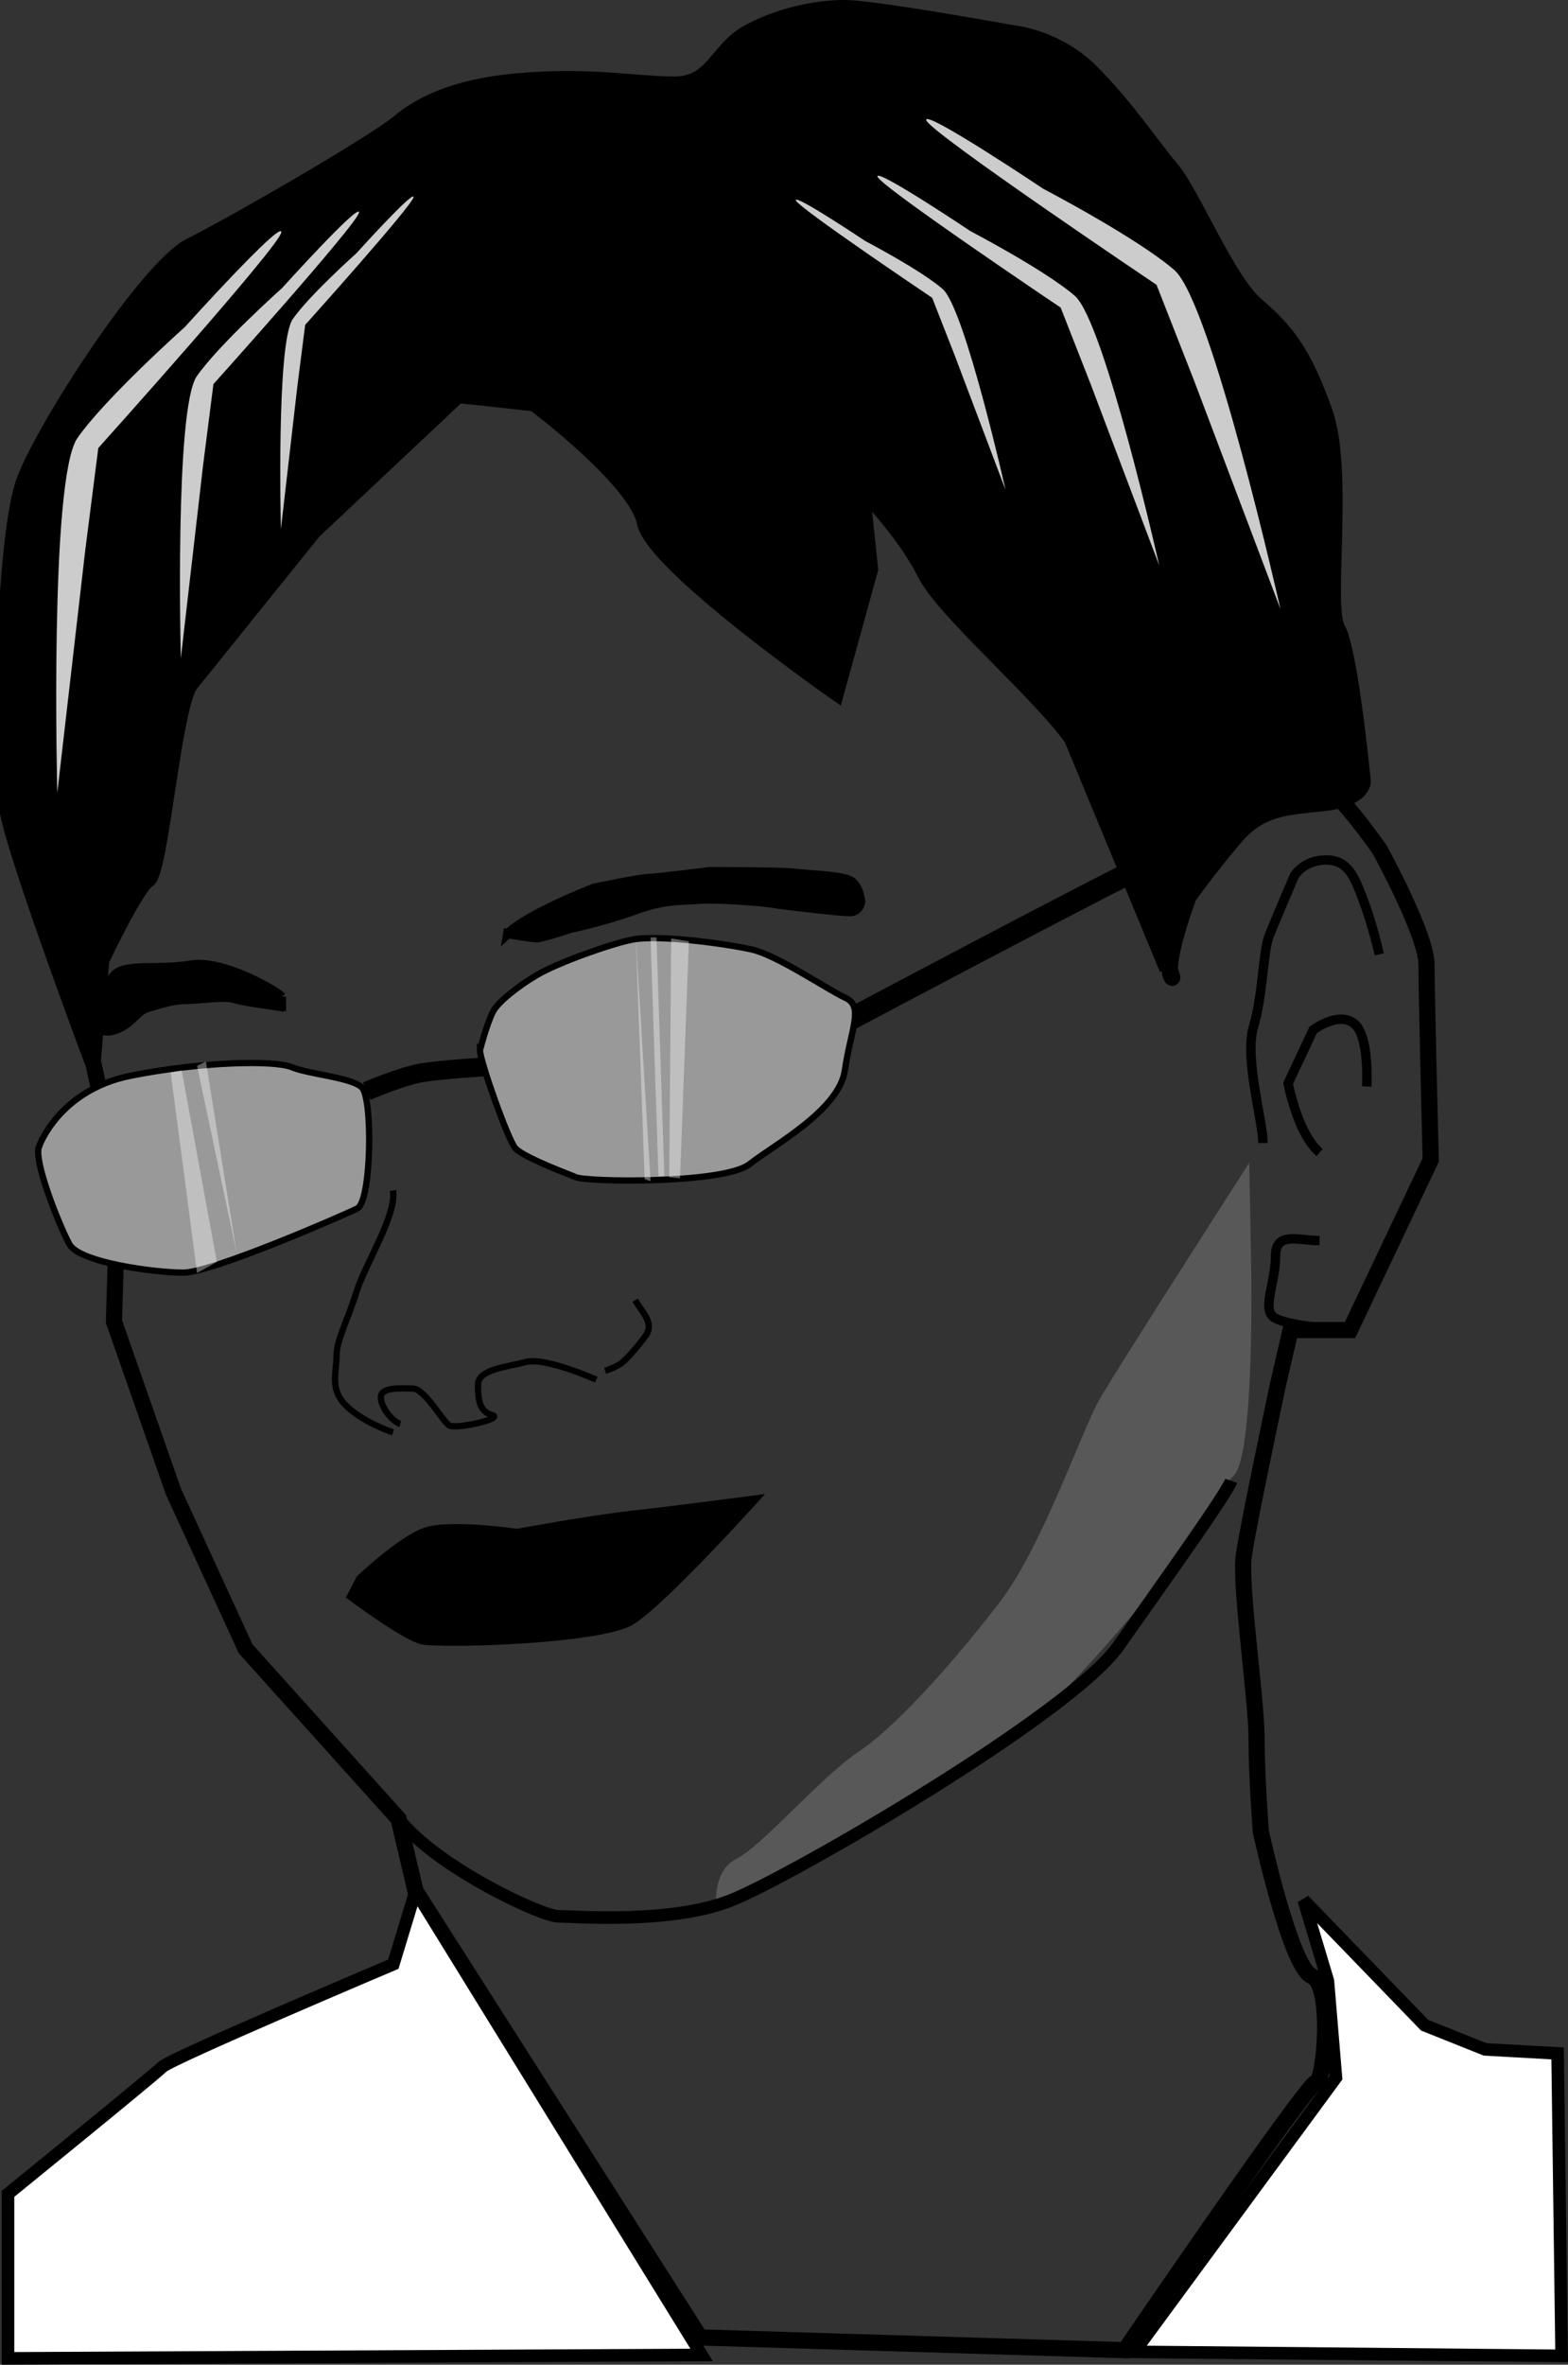 <svg xmlns="http://www.w3.org/2000/svg" overflow="visible" viewBox="0 0 498.849 751.777"><rect x="0" y="0" width="498.849" height="751.777" fill="#333333" stroke="none"/><switch><g><path opacity=".37" fill="#999" d="M227.96 607.77s89.891-53.184 98.221-58.737 36.097-37.484 38.873-41.649 21.918-32.716 27.472-38.269 5.602-47.705 5.602-57.423-.7-42.017-.7-42.017-42.091 65.517-47.645 75.235-18.182 46.613-31.487 64.121c-12.488 16.432-32.322 39.289-44.817 47.619s-30.887 30.148-39.216 34.313c-8.31 4.18-6.29 16.82-6.29 16.82z"/><path stroke-width="7" stroke="#000" fill="#999" d="M269.8 324.4s81-43 98-51"/><path stroke="#000" stroke-width="5.142" d="M145.72 125.54l-45.946 43.243s-33.784 41.892-39.189 48.648-9.459 59.459-13.513 62.162-14.865 25.676-14.865 25.676l-2.708 32.43s-24.324-64.865-27.027-79.73-1.352-87.84 5.405-105.41S47.066 84.997 60.58 78.24s58.108-32.433 66.216-39.189 20.271-12.162 41.892-13.513 33.784 1.351 45.946 1.351 13.514-10.81 22.973-16.216 21.621-8.108 31.081-8.108 54.055 8.108 54.055 8.108 13.514 1.352 24.324 12.162 18.919 22.973 25.676 31.081 17.566 35.135 27.026 43.243 14.865 14.865 21.622 33.784-.001 62.162 4.054 68.919 8.108 48.648 8.108 48.648 0 5.405-12.162 6.757-20.271 1.352-28.379 10.811-14.864 18.919-14.864 18.919-8.107 21.622-5.405 25.676-22.974-56.757-28.379-70.271-43.243-44.594-50-58.108-20.271-27.027-20.271-27.027l2.703 25.676-10.811 39.189s-58.108-40.54-60.811-54.054-35.135-37.838-35.135-37.838l-24.32-2.71z"/><path stroke-width="5.142" stroke="#000" fill="none" d="M145.72 125.54l-87.843 82.43-29.73 79.73v43.243l9.459 43.243-1.352 45.946 18.919 54.055 22.973 50 48.648 54.054 5.405 22.973 90.541 141.89 135.14 4.054s58.107-85.135 60.811-85.135 5.406-31.081-1.351-33.784-16.217-45.946-16.217-45.946-1.352-17.567-1.352-29.729-5.405-48.649-4.054-58.108 10.811-54.054 10.811-54.054l4.055-17.567h18.919l25.675-54.054s-1.351-52.703-1.351-62.162-14.865-36.487-14.865-36.487-14.864-21.621-21.621-22.973-28.379 2.702-29.73 8.108-14.864 37.838-14.864 37.838l-1.352 14.865-39.189-94.594-63.52-75.67-122.97-12.16z"/><path stroke-width="4" stroke="#000" fill="none" d="M126.8 578.24c12.333 15.598 45.667 30.982 50.795 30.982s35.897 2.564 55.128-5.128 107.69-58.975 123.08-80.77 34.615-48.717 35.897-52.563"/><path stroke-width="4" stroke="#000" fill="#FFF" d="M360.92 747.68l64.103-87.18-2.563-30.77-7.692-25.641 38.461 39.743 19.231 7.692 23.076 1.282 1.282 96.154-135.9-1.27zM132.2 601.21l-7.06 23.233s-70.833 29.968-73.557 32.692-49.039 40.32-49.039 40.32v52.308l220.67-1.09-91.01-147.46z"/><path stroke-width="6" stroke="#000" fill="#FFF" d="M116.66 346.88s11.24-4.788 17.484-5.828 19.982-1.873 19.982-1.873"/><path stroke="#000" stroke-width="3" d="M89.502 316.88c-.874-1.31-18.342-11.791-28.823-10.044s-20.526-.437-24.02 3.057-5.677 13.975-5.24 15.722 1.747 3.057 6.114 1.31 6.115-5.677 9.171-6.551 7.861-2.62 11.792-2.62 13.102-1.311 15.722-.437 9.171 1.747 9.171 1.747l5.678.874.435-3.06zM161.56 296.79c6.988-6.551 27.514-14.412 27.514-14.412s14.848-3.057 17.032-3.057 19.652-2.184 19.652-2.184 22.274 0 26.204.437 14.412.874 17.905 2.184 3.931 6.987 3.931 6.987-.438 3.057-3.494 3.057-21.836-2.183-24.02-2.62-16.596-1.747-23.583-1.31-11.354 0-20.962 3.494-20.089 5.677-20.089 5.677-9.171 3.057-10.918 3.057-9.17-1.32-9.17-1.32z"/><path stroke-width="3" stroke="#000" fill="none" d="M401.8 363.4c0-7-6-27-3-37s3-24 5-29 8-19 8-19 3-5 10-5 9 5 12 13 5 17 5 17"/><path stroke-width="3" stroke="#000" fill="none" d="M419.8 366.4c-7-6-10-22-10-22l8-17s8-6 13-2 4 20 4 20M419.8 394.4c-7 0-14-3-14 5s-4 16-1 19 19 4 19 4"/><path stroke-width="2" stroke="#000" fill="#999" d="M12.527 364.22s6.351-17.69 29.03-22.226 45.813-4.99 51.256-2.722 18.598 3.176 22.227 6.351 3.175 36.287-1.361 38.555S67.412 404.59 58.34 404.59s-33.112-3.176-36.288-9.072-11.794-27.22-9.526-31.3zM152.69 333.83c-.017 3.405 9.072 29.03 11.34 31.298 3.168 3.168 18.212 8.633 19.051 9.072 3.101 1.622 47.174 2.269 55.339-4.082s28.577-17.237 30.391-29.938 6.119-20.197.223-22.918-21.772-13.608-29.937-15.422-29.221-4.714-37.648-3.175c-6.588 1.203-23.834 7.292-30.667 11.323-6.417 3.787-12.53 8.812-13.95 11.652-2.12 4.27-4.13 12.2-4.13 12.2z"/><path stroke-width="2" stroke="#000" fill="none" d="M125.03 378.45c1.282 7.692-8.834 23.398-11.539 32.051-2.992 9.573-6.41 15.385-6.41 20.513s-2.16 10.35 2.564 15.385c5.349 5.7 15.385 8.975 15.385 8.975"/><path stroke-width="2" stroke="#000" fill="none" d="M189.71 438.62s-16.293-7.305-22.473-5.619-15.169 2.247-15.169 7.304.562 8.429 4.495 9.552-11.236 4.495-13.484 3.371-7.865-11.799-11.798-11.799-10.113-.562-10.113 2.81 3.933 7.864 6.18 8.427M202.07 413.34c2.247 3.934 6.18 7.305 3.371 11.237s-5.682 7.001-7.304 8.427c-1.888 1.659-5.618 2.81-5.618 2.81"/><path d="M243.37 474.97s-28.532 3.784-41.925 5.24-36.976 5.823-36.976 5.823-21.544-3.204-29.697-.292-21.254 15.432-21.254 15.432l-3.494 6.696s17.76 13.392 23.874 14.848 56.774.001 67.255-6.113 42.23-41.64 42.23-41.64z"/><path fill="#CCC" d="M18.225 252.07s-2.564-100 6.41-112.82 34.132-35.243 34.132-35.243 30.746-34.067 30.746-30.22-58.244 68.645-58.244 68.645l-4.16 32.589-8.884 77.04z"/><path fill="#CCC" d="M57.527 209.33s-2.04-79.553 5.099-89.752c7.14-10.199 27.153-28.037 27.153-28.037s24.459-27.099 24.459-24.039c0 3.06-46.334 54.609-46.334 54.609l-3.31 25.925-7.069 61.29z"/><path fill="#CCC" d="M89.369 168.19s-1.518-59.2 3.795-66.791c5.313-7.589 20.206-20.864 20.206-20.864s18.202-20.166 18.202-17.889c0 2.277-34.48 40.638-34.48 40.638l-2.463 19.293-5.258 45.62zM407.38 193.67s-21.949-97.596-33.784-107.83c-11.835-10.238-41.709-25.834-41.709-25.834S293.75 34.487 294.69 38.217c.94 3.729 73.253 52.332 73.253 52.332l11.997 30.584 27.44 72.54z"/><path fill="#CCC" d="M368.82 179.83s-17.461-77.64-26.876-85.785c-9.416-8.145-33.181-20.552-33.181-20.552s-30.34-20.3-29.592-17.333c.748 2.967 58.274 41.631 58.274 41.631l9.543 24.331 21.84 57.71zM319.9 155.72s-12.993-57.776-20.001-63.838c-7.006-6.061-24.69-15.294-24.69-15.294s-22.578-15.107-22.021-12.899 43.365 30.98 43.365 30.98l7.103 18.106 16.24 42.94z"/><path opacity=".37" fill="#FFF" d="M62.698 404.69l6.302-3.5-11.205-60.924-3.501.701 8.404 63.72zM75.303 398.39l-9.804-60.924-2.801 1.4M205.1 374.89l-2.813-76.558 4.688 77.183-1.88-.62zM212.91 374.27l.625-75.933 5.625.938-2.813 75.308-3.44-.32zM206.98 298.02l2.5 75.933h1.875l-2.5-75.933h-1.88z"/></g></switch></svg>